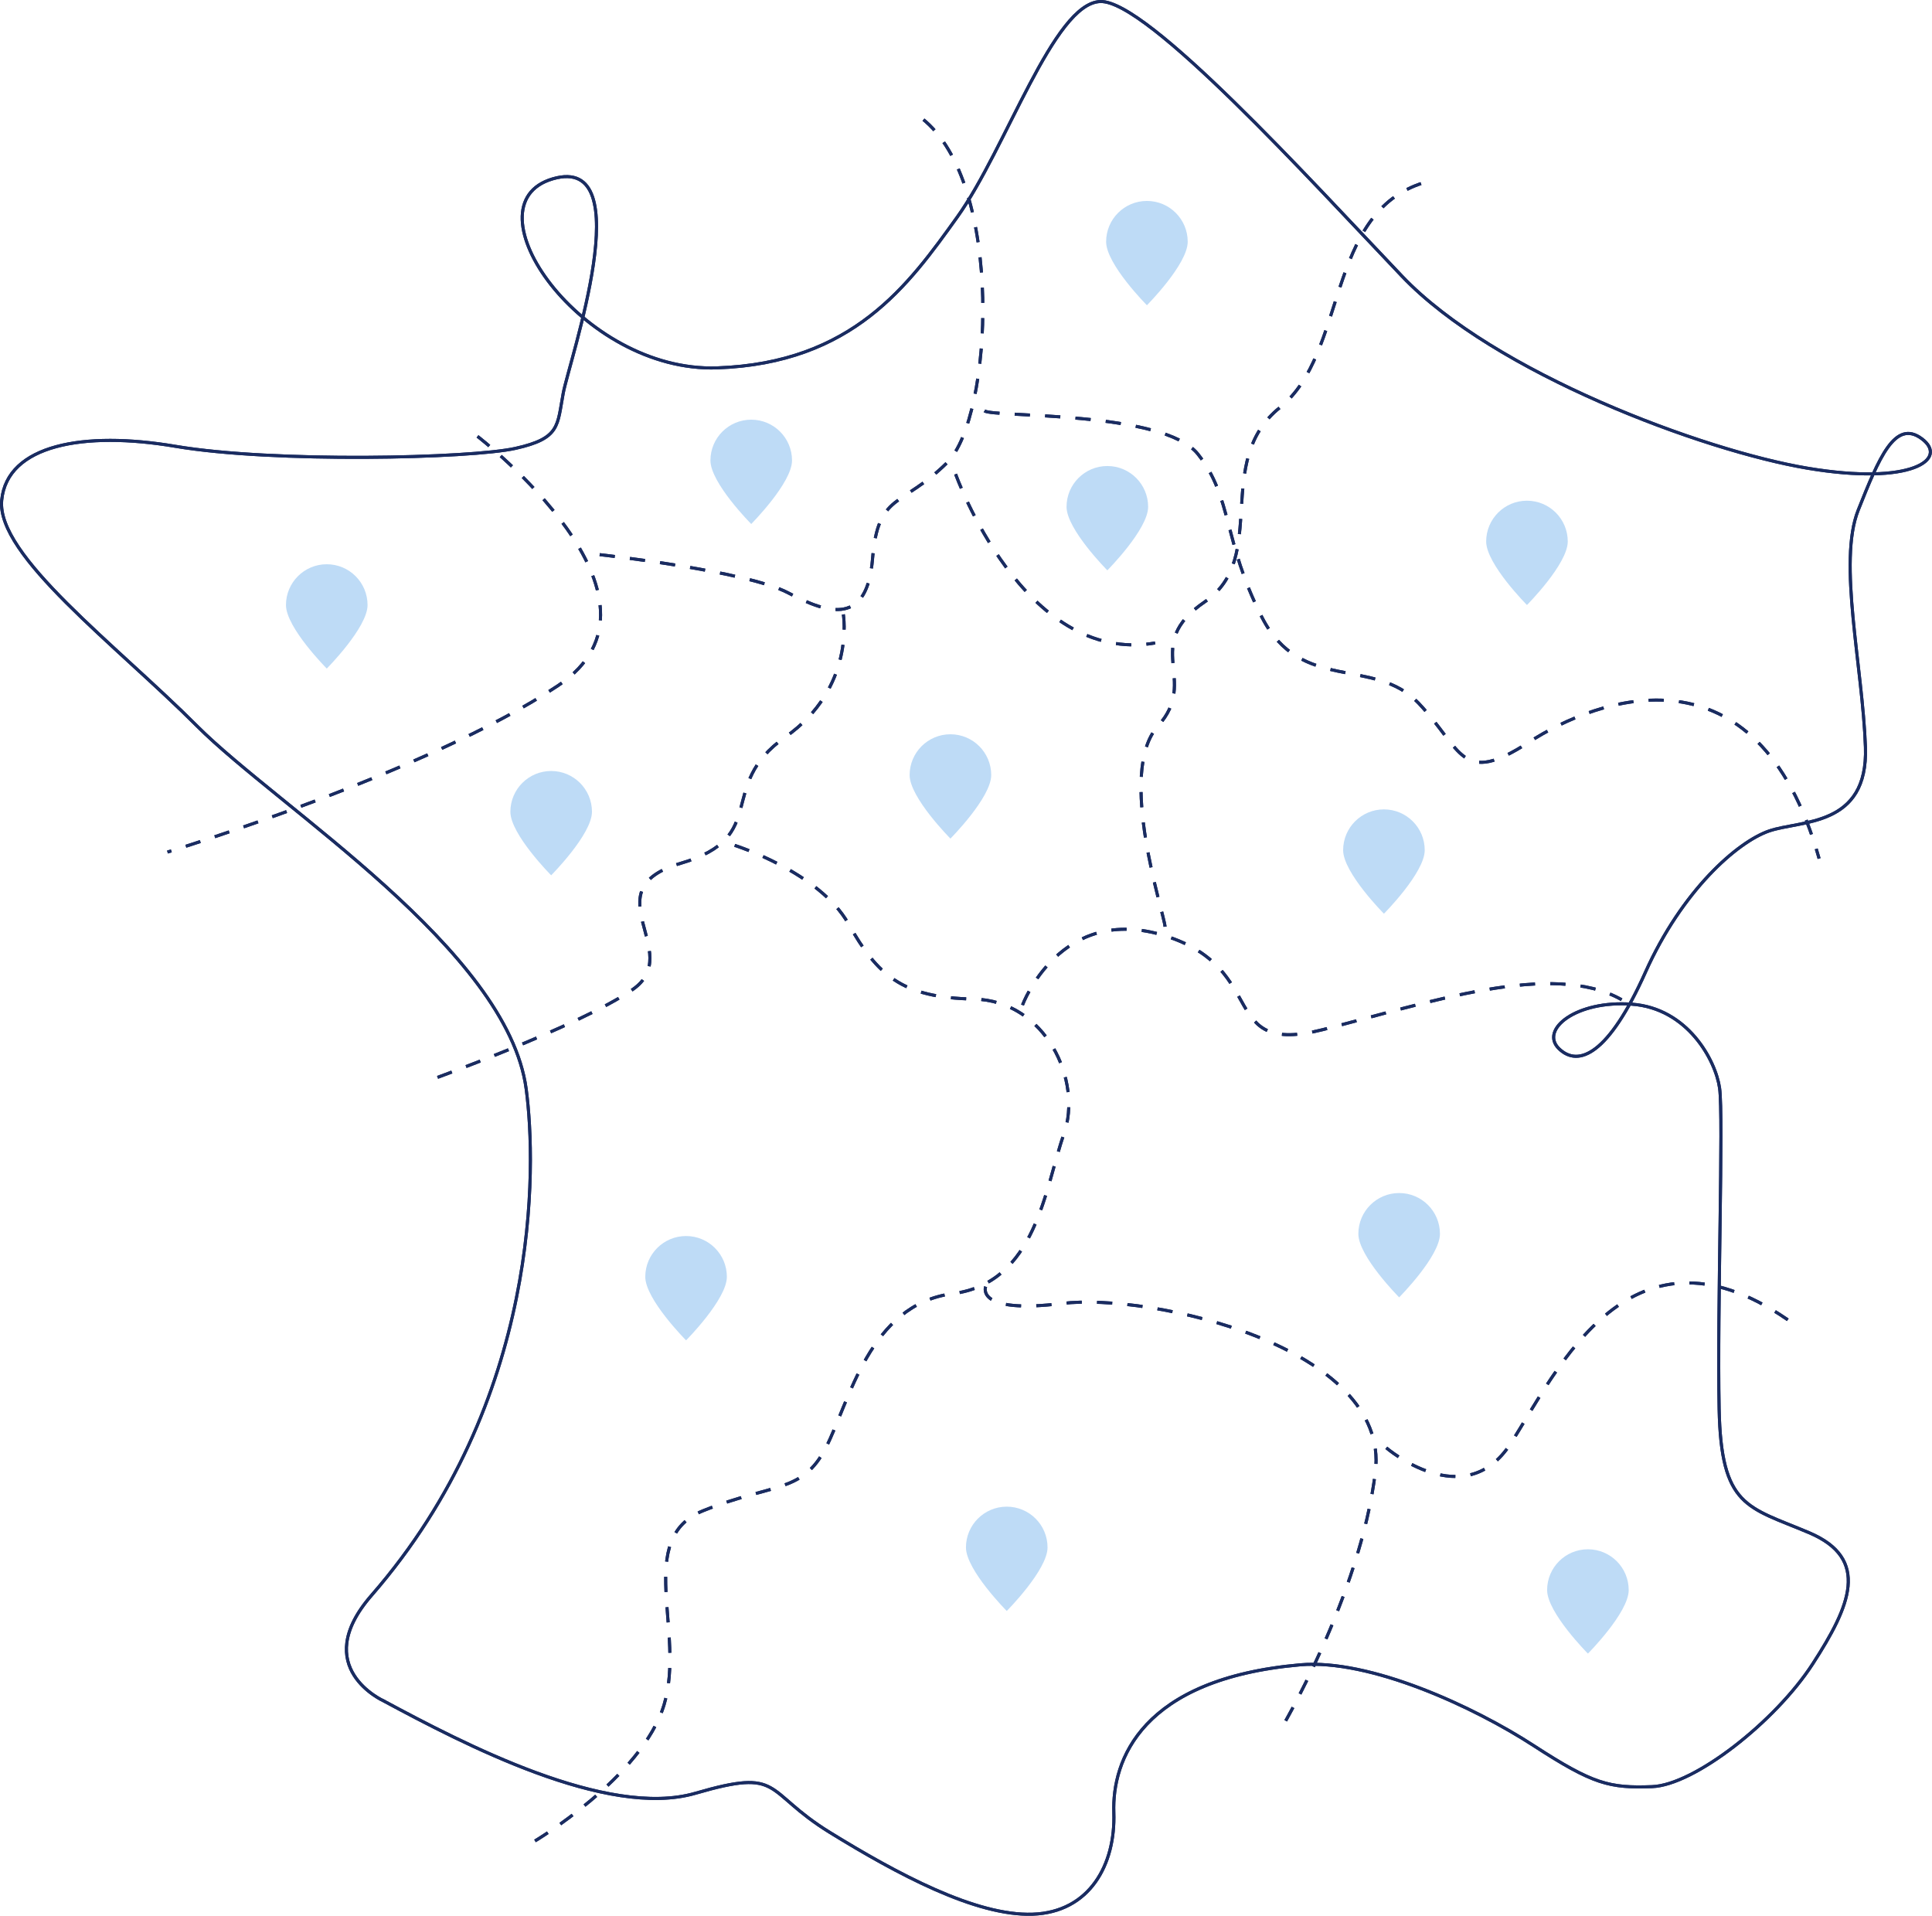 <?xml version="1.0" encoding="UTF-8"?>
<svg id="Calque_1" data-name="Calque 1" xmlns="http://www.w3.org/2000/svg" viewBox="0 0 634.59 629.18">
  <defs>
    <style>
      .cls-1 {
        stroke-dasharray: 5 5;
      }

      .cls-1, .cls-2 {
        fill: none;
        stroke: #1a2c61;
      }

      .cls-3 {
        fill: #bedbf6;
      }
    </style>
  </defs>
  <g>
    <path class="cls-2" d="M126.11,558.67c25.92,13.93,73.33,38.71,102.3,30.28s22.05-.77,44.11,12.83c22.07,13.6,47.98,27.54,66.67,26.89s27.26-16.26,26.66-33.39,9.02-43.9,61.16-48.51c22.93-2.02,57.1,13.77,76.74,26.53s24.96,13.97,38.86,13.48,40.52-21.35,52.81-40.33,19.03-34.51-1.22-43.08-28.88-8.27-29.53-40.7,1.45-96.04.16-105.26-10.52-26.26-28.8-27.61c-18.28-1.35-30.42,8.35-23.96,14.62,6.46,6.26,16.37,1.75,28.39-25.1,12.02-26.85,30.17-42.79,40.6-46.4,10.43-3.61,32.59-1.14,31.67-27.54s-9.12-60.89-2.38-77.82,12.05-30.1,20.92-23.45-3.3,15.42-37.57,9.66-102.81-31.19-133.18-63.05S376.74-.03,361.41.5s-30.94,48.38-46.95,70.73-34.31,48.03-78.88,49.59-82.96-53.67-53.99-62.1,5.44,59.63,3.42,70.36-.92,14.87-15.68,18.17-79.53,4.79-111.77-.68c-30.12-5.1-55.23-.45-57,17.7s37.37,47.34,64.21,74.22,101.92,73.42,108.06,119.15c3.43,25.51,4.89,102.36-50.8,166.31-20.69,23.76,4.08,34.71,4.08,34.71Z"/>
    <g>
      <path class="cls-1" d="M156.84,143.31s69.36,53.31,26.38,81.91c-42.98,28.6-128.21,54.62-128.21,54.62"/>
      <path class="cls-1" d="M196.97,182.16s48.22,5.31,61.9,12.54,25.94,10.6,27.73-11.2,9.44-16.67,24.47-31.53c15.03-14.86,18.99-91.8-8.31-113.13"/>
      <path class="cls-1" d="M277.01,201.79s4.03,24.11-19.05,40.26-4.61,32.76-34.34,41.47c-29.74,8.71,1.66,29.34-15.81,41.46-17.47,12.12-68.6,30.52-68.6,30.52"/>
      <path class="cls-1" d="M241.32,277.64s27.79,8.77,37.33,25.7c9.54,16.93,17.47,24.31,41.13,24.77s35.9,26.87,29.67,44.35-9.03,48.89-36.52,52.41-33.95,35.7-41.71,50.67-17.38,11.47-40.17,20.58-5.73,39.83-12.92,63.73-42.73,44.96-42.73,44.96"/>
      <path class="cls-1" d="M323.74,422.58s-3.52,9.07,25.12,5.51c28.64-3.56,107.86,14.13,102.91,55.21-4.96,41.08-31.53,85.47-31.53,85.47"/>
      <path class="cls-1" d="M455.35,475.5s25.7,22.11,40.86-1.43,39.58-78.11,93.23-39.04"/>
      <path class="cls-1" d="M335.85,330.09s12.44-33.65,46.92-22.72c34.48,10.93,16.95,39.65,51.79,30.77,34.84-8.88,75.27-22.77,98.09-9.81"/>
      <path class="cls-1" d="M382.67,304.34c-.14-4-16.05-50.74-2.3-65.92,13.75-15.18-5.82-26.39,15.41-40.81,21.23-14.43,2.47-46.02,24.62-63.77s15.02-64.01,47.27-73.84"/>
      <path class="cls-1" d="M323.39,134.94c2.73,2.18,58.69-.13,70.06,14.17,11.37,14.3,8.24,28.48,21.04,53.6,12.8,25.12,36.88,12.77,51.48,28.24s13.74,27.41,36.24,12.8,74.88-33.94,95.3,38.22"/>
      <path class="cls-1" d="M313.89,155.72s22.32,62.94,65.52,55.45"/>
    </g>
    <path class="cls-3" d="M376.72,100.25s13.4-13.46,13.4-20.86-6-13.4-13.4-13.4h0c-7.4,0-13.4,6-13.4,13.4h0c0,7.4,13.4,20.86,13.4,20.86"/>
    <path class="cls-3" d="M246.75,172.09s13.4-13.46,13.4-20.86-6-13.4-13.4-13.4h0c-7.4,0-13.4,6-13.4,13.4h0c0,7.4,13.4,20.86,13.4,20.86"/>
    <path class="cls-3" d="M107.33,219.57s13.4-13.46,13.4-20.86-6-13.4-13.4-13.4h0c-7.4,0-13.4,6-13.4,13.4h0c0,7.4,13.4,20.86,13.4,20.86"/>
    <path class="cls-3" d="M181.04,287.47s13.4-13.46,13.4-20.86-6-13.4-13.4-13.4h0c-7.4,0-13.4,6-13.4,13.4h0c0,7.4,13.4,20.86,13.4,20.86"/>
    <path class="cls-3" d="M363.72,187.31s13.4-13.46,13.4-20.86-6-13.4-13.4-13.4h0c-7.4,0-13.4,6-13.4,13.4h0c0,7.4,13.4,20.86,13.4,20.86"/>
    <path class="cls-3" d="M501.55,198.7s13.4-13.46,13.4-20.86-6-13.4-13.4-13.4h0c-7.4,0-13.4,6-13.4,13.4h0c0,7.4,13.4,20.86,13.4,20.86"/>
    <path class="cls-3" d="M454.57,300.08s13.4-13.46,13.4-20.86-6-13.4-13.4-13.4h0c-7.4,0-13.4,6-13.4,13.4h0c0,7.4,13.4,20.86,13.4,20.86"/>
    <path class="cls-3" d="M459.57,426.08s13.4-13.46,13.4-20.86-6-13.4-13.4-13.4h0c-7.4,0-13.4,6-13.4,13.4h0c0,7.4,13.4,20.86,13.4,20.86"/>
    <path class="cls-3" d="M521.57,543.08s13.4-13.46,13.4-20.86-6-13.4-13.4-13.4h0c-7.4,0-13.4,6-13.4,13.4h0c0,7.4,13.4,20.86,13.4,20.86"/>
    <path class="cls-3" d="M330.68,529.08s13.4-13.46,13.4-20.86-6-13.4-13.4-13.4h0c-7.4,0-13.4,6-13.4,13.4h0c0,7.4,13.4,20.86,13.4,20.86"/>
    <path class="cls-3" d="M312.18,275.41s13.4-13.46,13.4-20.86-6-13.4-13.4-13.4h0c-7.4,0-13.4,6-13.4,13.4h0c0,7.4,13.4,20.86,13.4,20.86"/>
    <path class="cls-3" d="M225.35,440.2s13.4-13.46,13.4-20.86-6-13.4-13.4-13.4h0c-7.4,0-13.4,6-13.4,13.4h0c0,7.4,13.4,20.86,13.4,20.86"/>
  </g>
  <g>
    <path class="cls-2" d="M126.11,558.67c25.92,13.93,73.33,38.71,102.3,30.28s22.05-.77,44.11,12.83c22.07,13.6,47.98,27.54,66.67,26.89s27.26-16.26,26.66-33.39,9.02-43.9,61.16-48.51c22.93-2.02,57.1,13.77,76.74,26.53s24.96,13.97,38.86,13.48,40.52-21.35,52.81-40.33,19.03-34.51-1.22-43.08-28.88-8.27-29.53-40.7,1.45-96.04.16-105.26-10.52-26.26-28.8-27.61c-18.28-1.35-30.42,8.35-23.96,14.62,6.46,6.26,16.37,1.75,28.39-25.1,12.02-26.85,30.17-42.79,40.6-46.4,10.43-3.61,32.59-1.14,31.67-27.54s-9.12-60.89-2.38-77.82,12.05-30.1,20.92-23.45-3.3,15.42-37.57,9.66-102.81-31.19-133.18-63.05S376.74-.03,361.41.5s-30.94,48.38-46.95,70.73-34.31,48.03-78.88,49.59-82.96-53.67-53.99-62.1,5.44,59.63,3.42,70.36-.92,14.87-15.68,18.17-79.53,4.79-111.77-.68c-30.12-5.1-55.23-.45-57,17.7s37.37,47.34,64.21,74.22,101.92,73.42,108.06,119.15c3.43,25.51,4.89,102.36-50.8,166.31-20.69,23.76,4.08,34.71,4.08,34.71Z"/>
    <g>
      <path class="cls-1" d="M156.84,143.31s69.36,53.31,26.38,81.91c-42.98,28.6-128.21,54.62-128.21,54.62"/>
      <path class="cls-1" d="M196.97,182.16s48.22,5.31,61.9,12.54,25.94,10.6,27.73-11.2,9.44-16.67,24.47-31.53c15.03-14.86,18.99-91.8-8.31-113.13"/>
      <path class="cls-1" d="M277.01,201.79s4.03,24.11-19.05,40.26-4.61,32.76-34.34,41.47c-29.74,8.71,1.66,29.34-15.81,41.46-17.47,12.12-68.6,30.52-68.6,30.52"/>
      <path class="cls-1" d="M241.32,277.64s27.79,8.77,37.33,25.7c9.54,16.93,17.47,24.31,41.13,24.77s35.9,26.87,29.67,44.35-9.03,48.89-36.52,52.41-33.95,35.7-41.71,50.67-17.38,11.47-40.17,20.58-5.73,39.83-12.92,63.73-42.73,44.96-42.73,44.96"/>
      <path class="cls-1" d="M323.74,422.58s-3.52,9.07,25.12,5.51c28.64-3.56,107.86,14.13,102.91,55.21-4.96,41.08-31.53,85.47-31.53,85.47"/>
      <path class="cls-1" d="M455.35,475.5s25.7,22.11,40.86-1.43,39.58-78.11,93.23-39.04"/>
      <path class="cls-1" d="M335.85,330.09s12.44-33.65,46.92-22.72c34.48,10.93,16.95,39.65,51.79,30.77,34.84-8.88,75.27-22.77,98.09-9.81"/>
      <path class="cls-1" d="M382.67,304.34c-.14-4-16.05-50.74-2.3-65.92,13.75-15.18-5.82-26.39,15.41-40.81,21.23-14.43,2.47-46.02,24.62-63.77s15.02-64.01,47.27-73.84"/>
      <path class="cls-1" d="M323.39,134.94c2.73,2.18,58.69-.13,70.06,14.17,11.37,14.3,8.24,28.48,21.04,53.6,12.8,25.12,36.88,12.77,51.48,28.24s13.74,27.41,36.24,12.8,74.88-33.94,95.3,38.22"/>
      <path class="cls-1" d="M313.89,155.72s22.32,62.94,65.52,55.45"/>
    </g>
  </g>
</svg>